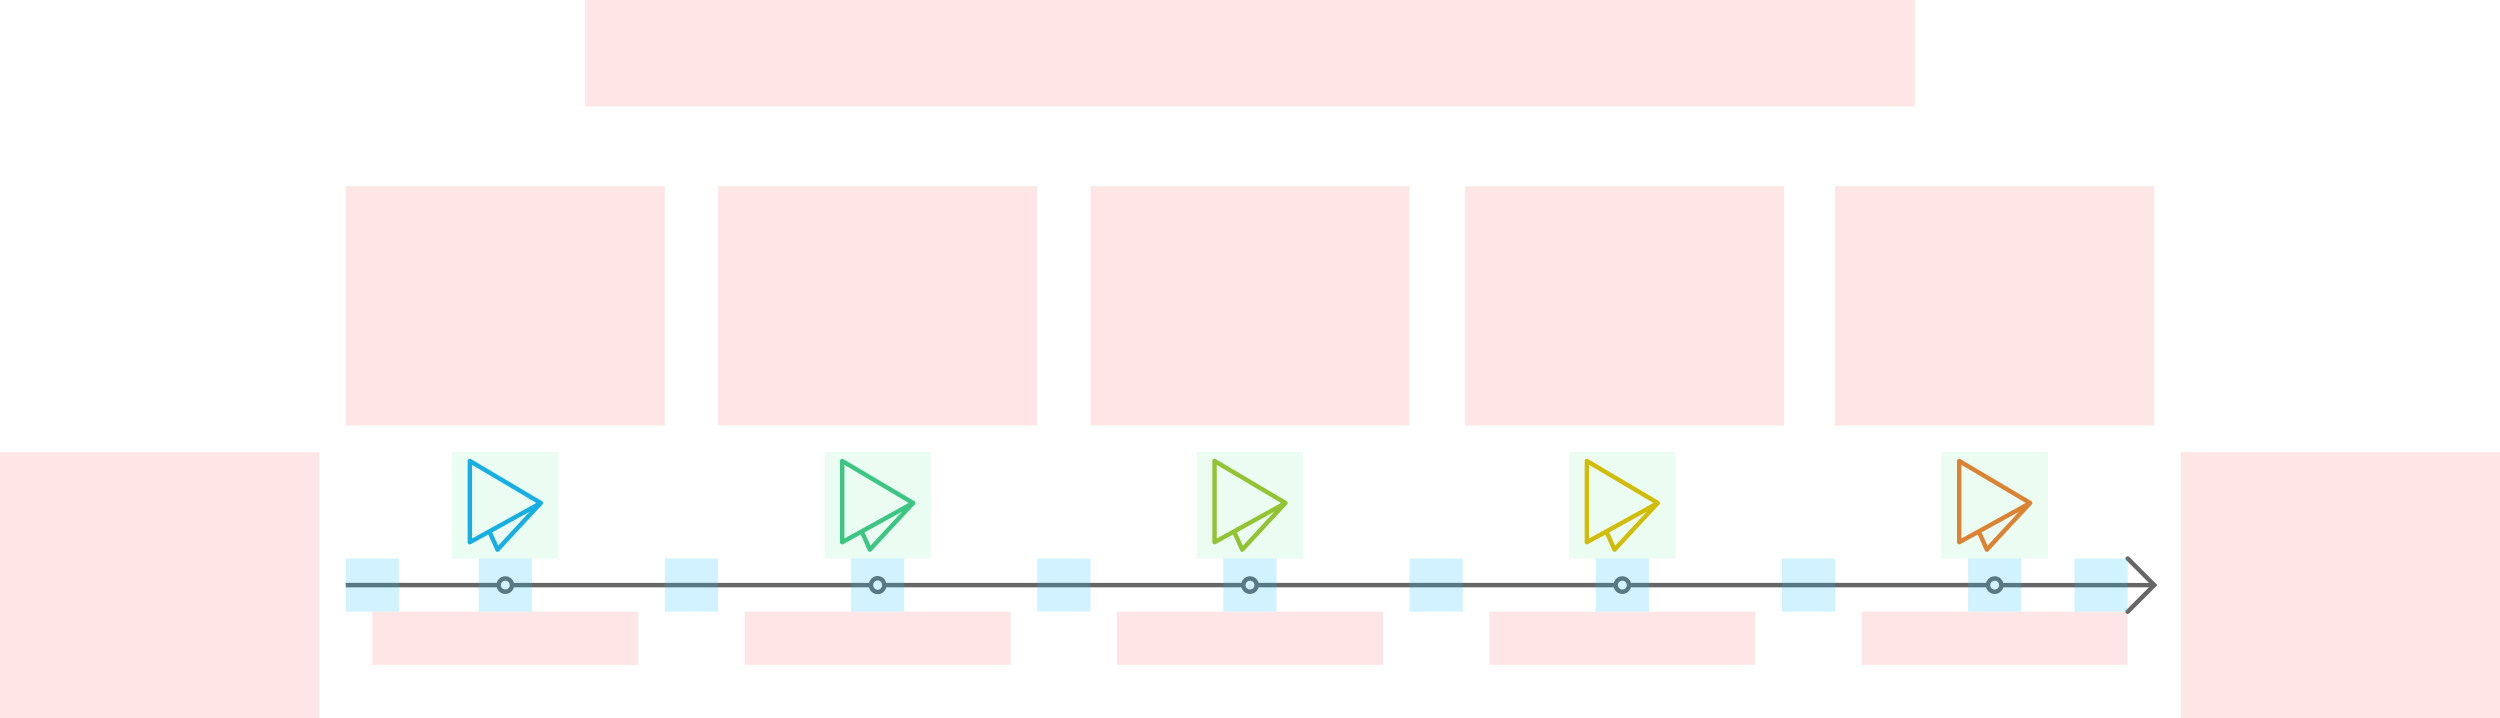 <svg width="1128" height="324" viewBox="0 0 1128 324" fill="none" xmlns="http://www.w3.org/2000/svg">
<g id="timeline0-color-v1--family--5">
<g id="lines">
<g id="g-5">
<path id="head" d="M960 276L972 263.992L960.016 252" stroke="#666666" stroke-width="2" stroke-miterlimit="10" stroke-linecap="round"/>
<path id="s2" d="M903 264.004C903 264.004 968.84 264.004 972 264.004" stroke="#666666" stroke-width="2"/>
<path id="cu-smallCircle" d="M900 267.004C901.657 267.004 903 265.661 903 264.004C903 262.347 901.657 261.004 900 261.004C898.343 261.004 897 262.347 897 264.004C897 265.661 898.343 267.004 900 267.004Z" stroke="#666666" stroke-width="2" stroke-miterlimit="10"/>
</g>
<g id="g-4">
<path id="s2_2" d="M735 264C735 264 893.29 264 897 264" stroke="#666666" stroke-width="2"/>
<path id="cu-smallCircle_2" d="M732 267C733.657 267 735 265.657 735 264C735 262.343 733.657 261 732 261C730.343 261 729 262.343 729 264C729 265.657 730.343 267 732 267Z" stroke="#666666" stroke-width="2" stroke-miterlimit="10"/>
</g>
<g id="g-3">
<path id="s3" d="M567 263.997L729 264.001" stroke="#666666" stroke-width="2"/>
<path id="cu-smallCircle_3" d="M564 267C565.657 267 567 265.657 567 264C567 262.343 565.657 261 564 261C562.343 261 561 262.343 561 264C561 265.657 562.343 267 564 267Z" stroke="#666666" stroke-width="2" stroke-miterlimit="10"/>
</g>
<g id="g-1">
<path id="s5" d="M231 264H393" stroke="#666666" stroke-width="2"/>
<path id="s6" d="M156 263.996C156 263.996 221.837 263.996 224.998 263.996" stroke="#666666" stroke-width="2"/>
<path id="cu-smallCircle_4" d="M228 267C229.657 267 231 265.657 231 264C231 262.343 229.657 261 228 261C226.343 261 225 262.343 225 264C225 265.657 226.343 267 228 267Z" stroke="#666666" stroke-width="2" stroke-miterlimit="10"/>
</g>
</g>
<g id="g-2">
<path id="s4" d="M399 264H561" stroke="#666666" stroke-width="2"/>
<path id="cu-smallCircle_5" d="M396 267.116C397.657 267.116 399 265.721 399 264C399 262.28 397.657 260.885 396 260.885C394.343 260.885 393 262.28 393 264C393 265.721 394.343 267.116 396 267.116Z" stroke="#666666" stroke-width="2" stroke-miterlimit="10"/>
</g>
<rect id="tx-lc-end" x="984" y="204" width="144" height="120" fill="#FF0000" fill-opacity="0.1"/>
<rect id="tx-ct-5b" x="840" y="276" width="120" height="24" fill="#FF0000" fill-opacity="0.1"/>
<rect id="tx-ct-4b" x="672" y="276" width="120" height="24" fill="#FF0000" fill-opacity="0.1"/>
<rect id="tx-ct-3b" x="504" y="276" width="120" height="24" fill="#FF0000" fill-opacity="0.1"/>
<rect id="tx-ct-2b" x="336" y="276" width="120" height="24" fill="#FF0000" fill-opacity="0.1"/>
<rect id="tx-ct-1b" x="168" y="276" width="120" height="24" fill="#FF0000" fill-opacity="0.1"/>
<rect id="tx-rc-start" y="204" width="144" height="120" fill="#FF0000" fill-opacity="0.1"/>
<rect id="bt-cc-remove-5" x="888" y="252" width="24" height="24" fill="#1AC6FF" fill-opacity="0.2"/>
<rect id="bt-cc-remove-4" x="720" y="252" width="24" height="24" fill="#1AC6FF" fill-opacity="0.2"/>
<rect id="bt-cc-remove-3" x="552" y="252" width="24" height="24" fill="#1AC6FF" fill-opacity="0.2"/>
<rect id="bt-cc-remove-2" x="384" y="252" width="24" height="24" fill="#1AC6FF" fill-opacity="0.2"/>
<rect id="bt-cc-remove-1" x="216" y="252" width="24" height="24" fill="#1AC6FF" fill-opacity="0.2"/>
<rect id="bt-cc-add-6" x="936" y="252" width="24" height="24" fill="#1AC6FF" fill-opacity="0.2"/>
<rect id="bt-cc-add-5" x="804" y="252" width="24" height="24" fill="#1AC6FF" fill-opacity="0.2"/>
<rect id="bt-cc-add-4" x="636" y="252" width="24" height="24" fill="#1AC6FF" fill-opacity="0.2"/>
<rect id="bt-cc-add-3" x="468" y="252" width="24" height="24" fill="#1AC6FF" fill-opacity="0.2"/>
<rect id="bt-cc-add-2" x="300" y="252" width="24" height="24" fill="#1AC6FF" fill-opacity="0.2"/>
<rect id="bt-rc-add-1" x="156" y="252" width="24" height="24" fill="#1AC6FF" fill-opacity="0.2"/>
<rect id="tx-cb-5" x="828" y="84" width="144" height="108" fill="#FF0000" fill-opacity="0.1"/>
<rect id="tx-cb-4" x="661" y="84" width="144" height="108" fill="#FF0000" fill-opacity="0.1"/>
<rect id="tx-cb-3" x="492" y="84" width="144" height="108" fill="#FF0000" fill-opacity="0.1"/>
<rect id="tx-cb-2" x="324" y="84" width="144" height="108" fill="#FF0000" fill-opacity="0.1"/>
<rect id="tx-cb-1" x="156" y="84" width="144" height="108" fill="#FF0000" fill-opacity="0.1"/>
<rect id="tx-cb-title" x="264" width="600" height="48" fill="#FF0000" fill-opacity="0.1"/>
<g id="ic-cc-5">
<path id="rect" d="M876 204L924 204L924 252L876 252L876 204Z" fill="#33DE7B" fill-opacity="0.1"/>
<g id="icon">
<path id="icon_2" d="M916 226.957C909.863 230.382 899.955 235.848 892.789 239.796M916 226.957C909.434 233.915 902.989 240.986 896.484 248C895.255 245.265 894.069 242.508 892.789 239.796M916 226.957C905.333 220.638 894.68 214.297 884 208L884 244.632C884 244.632 887.705 242.596 892.789 239.796" stroke="#DB8333" stroke-width="2" stroke-miterlimit="1.5" stroke-linecap="round" stroke-linejoin="round"/>
</g>
</g>
<g id="ic-cc-4">
<path id="rect_2" d="M708 204L756 204L756 252L708 252L708 204Z" fill="#33DE7B" fill-opacity="0.1"/>
<g id="icon_3">
<path id="icon_4" d="M748 226.957C741.863 230.382 731.955 235.848 724.789 239.796M748 226.957C741.434 233.915 734.989 240.986 728.484 248C727.255 245.265 726.069 242.508 724.789 239.796M748 226.957C737.333 220.638 726.68 214.297 716 208L716 244.632C716 244.632 719.705 242.596 724.789 239.796" stroke="#D1BD08" stroke-width="2" stroke-miterlimit="1.5" stroke-linecap="round" stroke-linejoin="round"/>
</g>
</g>
<g id="ic-cc-3">
<path id="rect_3" d="M540 204L588 204L588 252L540 252L540 204Z" fill="#33DE7B" fill-opacity="0.1"/>
<g id="icon_5">
<path id="icon_6" d="M580 226.957C573.863 230.382 563.955 235.848 556.789 239.796M580 226.957C573.434 233.915 566.989 240.986 560.484 248C559.255 245.265 558.069 242.508 556.789 239.796M580 226.957C569.333 220.638 558.68 214.297 548 208L548 244.632C548 244.632 551.705 242.596 556.789 239.796" stroke="#93C332" stroke-width="2" stroke-miterlimit="1.5" stroke-linecap="round" stroke-linejoin="round"/>
</g>
</g>
<g id="ic-cc-2">
<path id="rect_4" d="M372 204L420 204L420 252L372 252L372 204Z" fill="#33DE7B" fill-opacity="0.1"/>
<g id="icon_7">
<path id="icon_8" d="M412 226.957C405.863 230.382 395.955 235.848 388.789 239.796M412 226.957C405.434 233.915 398.989 240.986 392.484 248C391.255 245.265 390.069 242.508 388.789 239.796M412 226.957C401.333 220.638 390.68 214.297 380 208L380 244.632C380 244.632 383.705 242.596 388.789 239.796" stroke="#3CC583" stroke-width="2" stroke-miterlimit="1.5" stroke-linecap="round" stroke-linejoin="round"/>
</g>
</g>
<g id="ic-cc-1">
<path id="rect_5" d="M204 204L252 204L252 252L204 252L204 204Z" fill="#33DE7B" fill-opacity="0.1"/>
<g id="icon_9">
<path id="icon_10" d="M244 226.957C237.863 230.382 227.955 235.848 220.789 239.796M244 226.957C237.434 233.915 230.989 240.986 224.484 248C223.255 245.265 222.069 242.508 220.789 239.796M244 226.957C233.333 220.638 222.68 214.297 212 208L212 244.632C212 244.632 215.705 242.596 220.789 239.796" stroke="#17AEE1" stroke-width="2" stroke-miterlimit="1.5" stroke-linecap="round" stroke-linejoin="round"/>
</g>
</g>
</g>
</svg>
